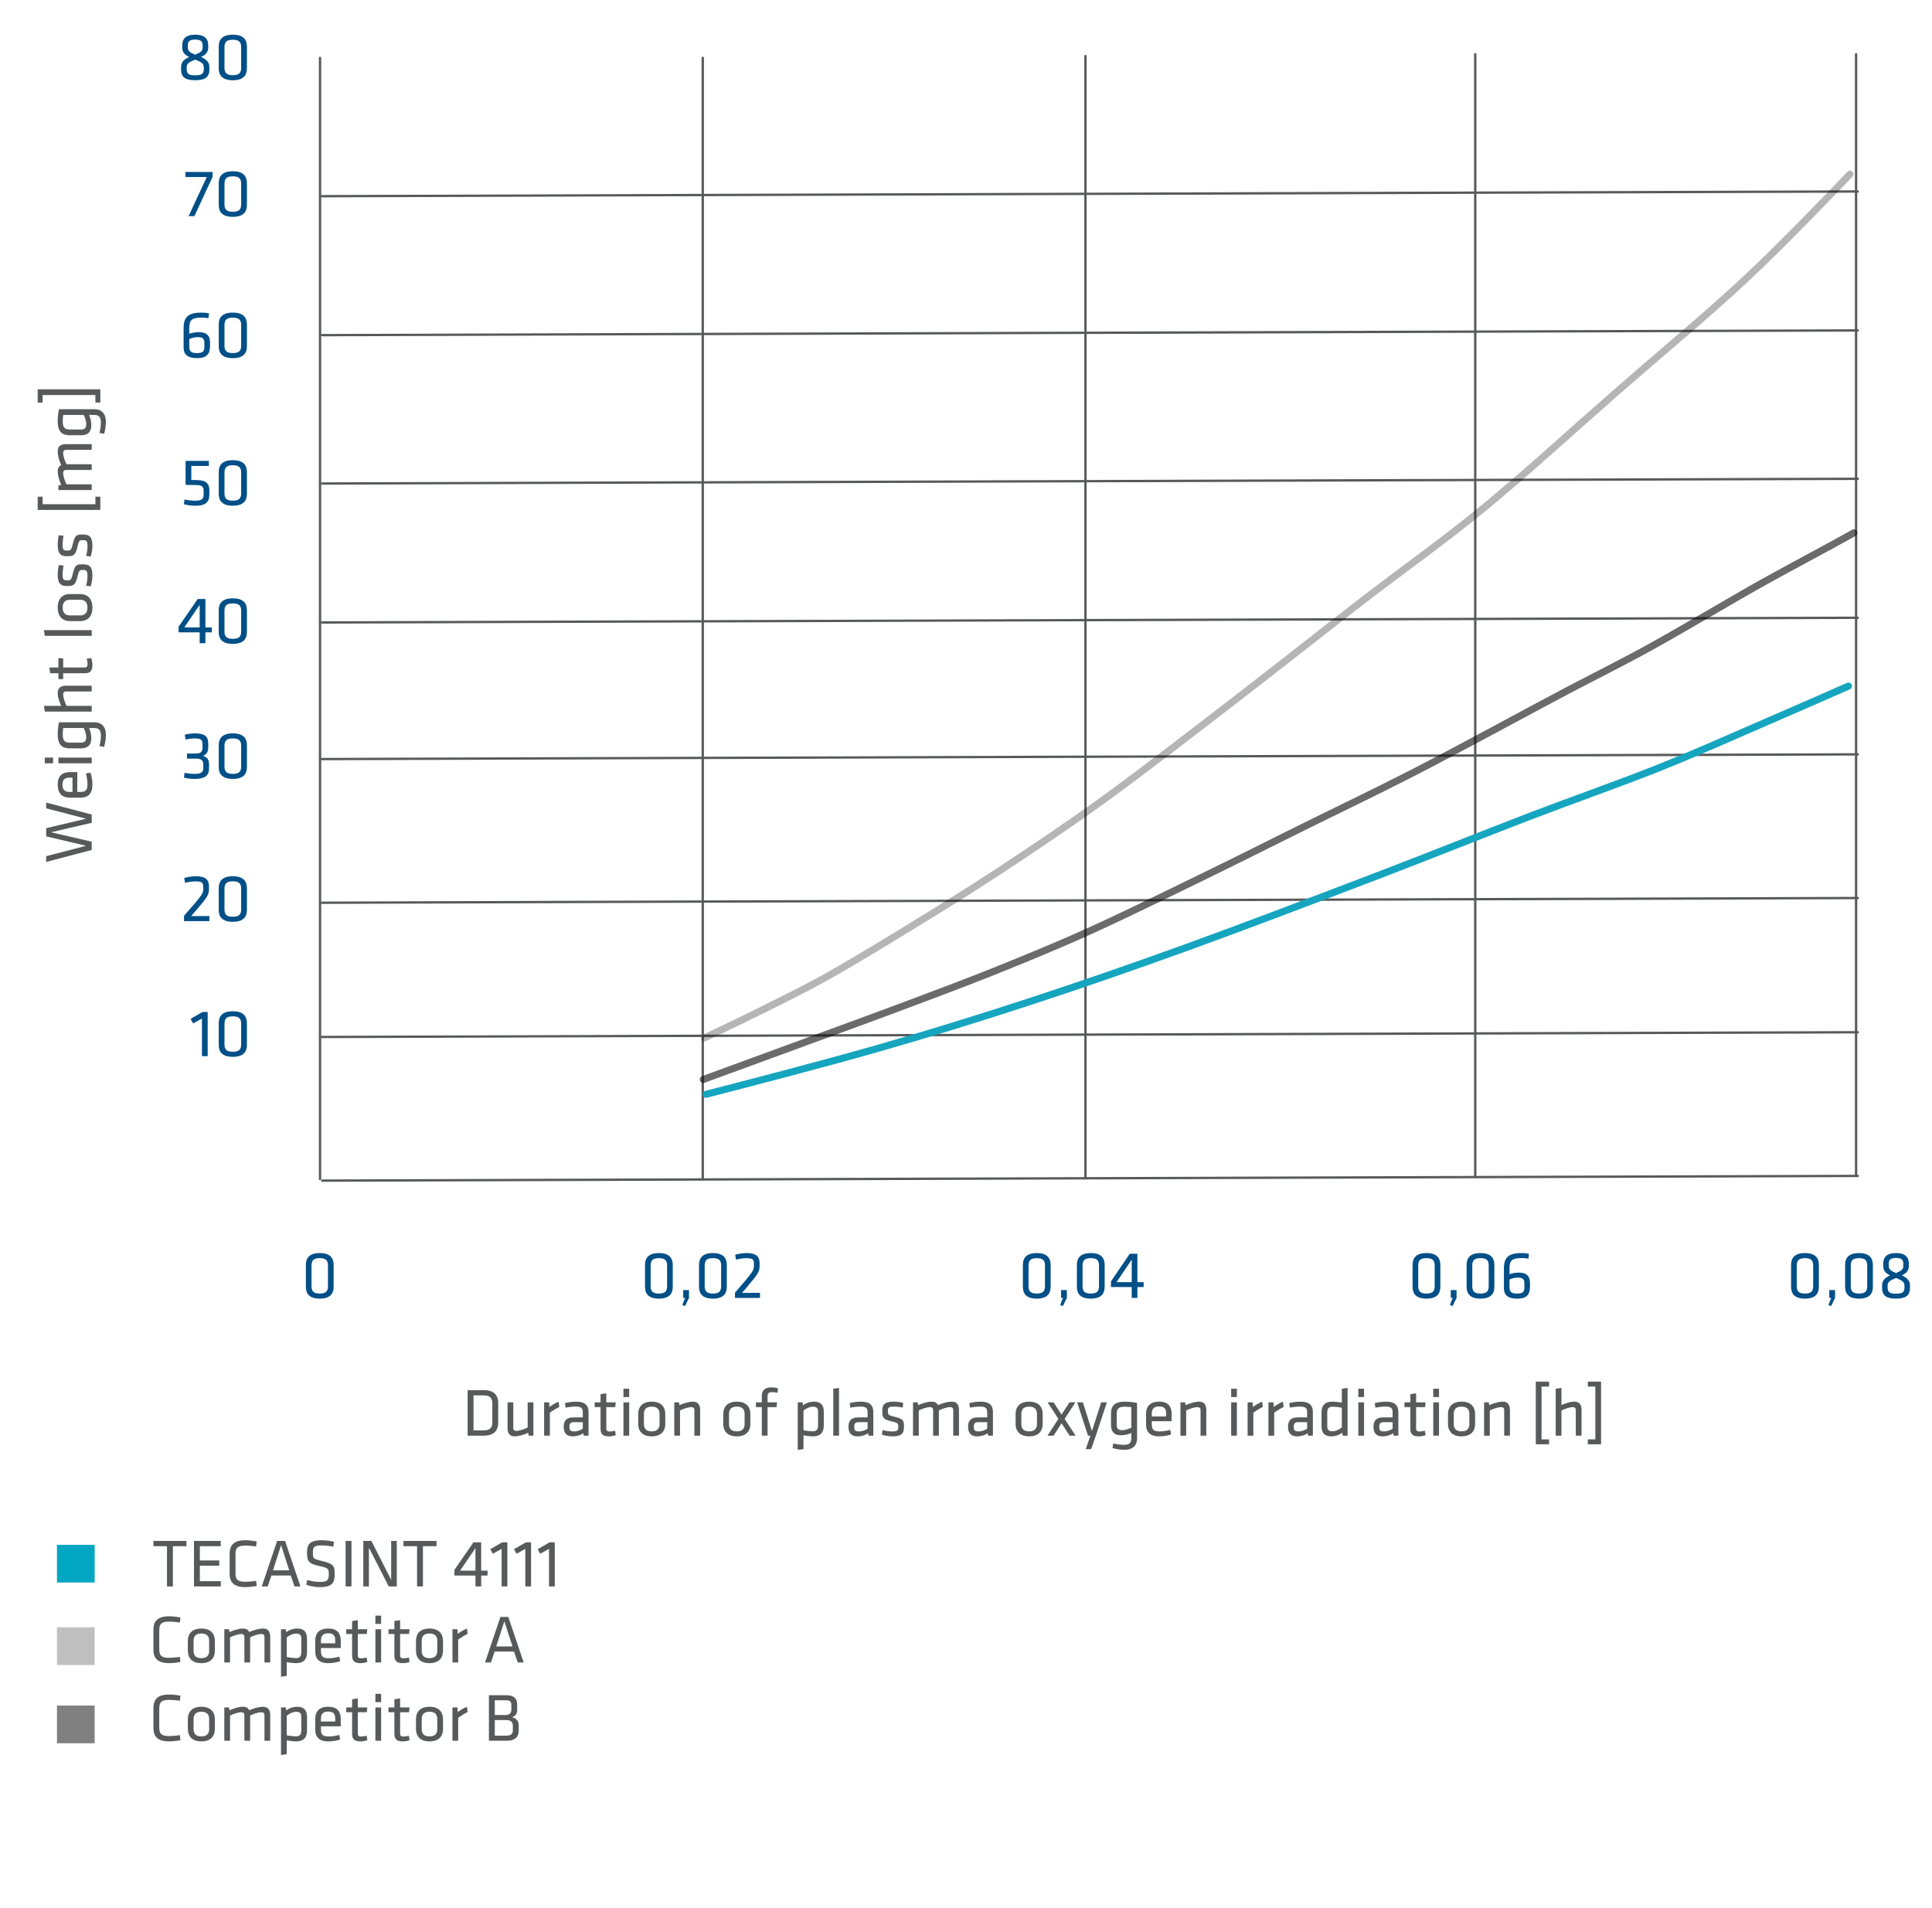 <svg viewBox="0 0 1709 1688" xmlns="http://www.w3.org/2000/svg" xml:space="preserve" style="fill-rule:evenodd;clip-rule:evenodd;stroke-linecap:round;stroke-linejoin:round;stroke-miterlimit:1.5"><path d="M140.897 1441.91c0-5.62 2.175-7.433 8.76-7.433 2.417 0 6.344.302 9.425.846l.544-4.465c-2.9-.664-7.129-1.086-10.15-1.086-9.846 0-13.767 4.222-13.767 11.836v17.766c0 7.614 3.921 11.836 13.767 11.836 3.021 0 7.25-.422 10.15-1.086l-.544-4.465c-3.081.544-7.008.846-9.425.846-6.585 0-8.76-1.813-8.76-7.433v-17.162ZM190.077 1460.16v-8.522c0-6.164-3.378-11.051-11.958-11.051s-11.959 4.887-11.959 11.051v8.522c0 6.165 3.379 11.051 11.959 11.051s11.958-4.886 11.958-11.051Zm-5.067-8.703v8.884c0 4.291-2.297 6.467-6.891 6.467-4.594 0-6.891-2.176-6.891-6.467v-8.884c0-4.291 2.297-6.467 6.891-6.467 4.594 0 6.891 2.176 6.891 6.467ZM239.015 1470.61v-22.535c0-4.529-1.689-7.485-6.397-7.485-3.688 0-8.645 1.448-12.149 3.137-.845-1.99-2.594-3.137-5.613-3.137-3.506 0-8.584 1.569-11.847 3.137l-.483-2.532h-4.102v29.415h5.067v-22.228c3.144-1.637 7.678-2.966 9.854-2.966 1.874 0 2.841.786 2.841 2.719v22.475h5.067v-22.233c3.144-1.632 7.436-2.961 9.854-2.961 1.874 0 2.841.786 2.841 2.719v22.475h5.067ZM271.581 1449.58c0-5.92-2.775-8.996-8.574-8.996-3.868 0-7.314 1.327-9.731 3.257l-.422-2.652h-4.283v42.042l5.067-.725v-12.203c2.357.483 5.803.905 8.402.905 6.887 0 9.541-3.739 9.541-9.599v-12.029Zm-17.943-1.021c2.176-1.94 5.44-3.511 8.342-3.511 3.566 0 4.534 1.511 4.534 4.532v12.028c0 3.565-1.391 5.137-4.776 5.137-2.055 0-5.38-.363-8.1-.907v-17.279ZM283.908 1460.34v-2.479h17.52v-6.157c0-6.107-2.352-11.115-11.052-11.115-8.76 0-11.535 4.887-11.535 10.994v8.818c0 6.651 2.955 10.812 11.656 10.812 3.687 0 7.613-.663 10.388-1.689l-.663-4.044c-3.197.846-6.4 1.391-9.302 1.391-5.743 0-7.012-1.875-7.012-6.531Zm0-9.119c0-4.112 1.692-6.41 6.468-6.41s6.166 2.298 6.166 6.41v2.418h-12.634v-2.418ZM324.267 1466.2c-1.873.483-3.323.725-4.712.725-2.719 0-3.021-1.088-3.021-3.264v-18.252h7.914l.423-4.221h-8.337v-7.975l-5.067.725v7.25h-5.196v4.221h5.196v19.099c0 4.89 2.352 6.699 7.302 6.699 2.175 0 4.35-.422 6.163-1.085l-.665-3.922ZM337.138 1470.61v-29.415h-5.067v29.415h5.067Zm0-34.135v-7.303h-5.067v7.303h5.067ZM361.669 1466.2c-1.873.483-3.323.725-4.713.725-2.718 0-3.02-1.088-3.02-3.264v-18.252h7.914l.423-4.221h-8.337v-7.975l-5.068.725v7.25h-5.195v4.221h5.195v19.099c0 4.89 2.353 6.699 7.303 6.699 2.175 0 4.35-.422 6.162-1.085l-.664-3.922ZM391.878 1460.16v-8.522c0-6.164-3.378-11.051-11.958-11.051s-11.958 4.887-11.958 11.051v8.522c0 6.165 3.378 11.051 11.958 11.051s11.958-4.886 11.958-11.051Zm-5.067-8.703v8.884c0 4.291-2.297 6.467-6.891 6.467-4.594 0-6.891-2.176-6.891-6.467v-8.884c0-4.291 2.297-6.467 6.891-6.467 4.594 0 6.891 2.176 6.891 6.467ZM413.026 1440.59c-2.9 1.208-5.921 3.02-8.095 4.712l-.302-4.107h-4.404v29.415h5.068v-20.295c2.416-1.691 5.618-3.745 8.397-5.073l-.664-4.652ZM449.646 1430.38h-7.008l-13.594 40.23h5.256l3.263-9.667h17.097l3.323 9.667h5.256l-13.593-40.23Zm3.685 26.04h-14.379l7.19-22.294 7.189 22.294Z" style="fill:#58595b;fill-rule:nonzero"/><path style="fill:gray;fill-opacity:.5" d="M50.404 1439.53h33.333v33.333H50.404z"/><path d="M.219 0h.086v-.589h.199v-.077H.02v.077h.199V0Z" style="fill:#58595b;fill-rule:nonzero" transform="matrix(60.417 0 0 60.417 134.497 1403.34)"/><path d="M.085 0h.393v-.077H.171v-.226h.284V-.38H.171v-.209h.306v-.077H.085V0Z" style="fill:#58595b;fill-rule:nonzero" transform="matrix(60.417 0 0 60.417 166.453 1403.34)"/><path d="M.156-.475c0-.093.036-.123.145-.123.04 0 .105.005.156.014l.009-.074a.855.855 0 0 0-.168-.018c-.163 0-.228.07-.228.196v.294C.07-.06.135.01.298.01c.05 0 .12-.007.168-.018L.457-.082a1.023 1.023 0 0 1-.156.014c-.109 0-.145-.03-.145-.123v-.284Z" style="fill:#58595b;fill-rule:nonzero" transform="matrix(60.417 0 0 60.417 198.908 1403.34)"/><path d="M.369-.666H.253L.028 0h.087l.054-.16h.283L.507 0h.087L.369-.666Zm.061.431H.192l.119-.369.119.369Z" style="fill:#58595b;fill-rule:nonzero" transform="matrix(60.417 0 0 60.417 229.865 1403.34)"/><path d="M.475-.172c0-.13-.009-.156-.186-.2C.157-.405.157-.409.157-.501c0-.077.02-.099.129-.099.055 0 .118.007.171.019l.007-.073a.758.758 0 0 0-.18-.022c-.165 0-.213.056-.213.172 0 .138.019.169.18.205.137.031.138.039.138.129 0 .076-.022.104-.129.104a.633.633 0 0 1-.186-.029l-.014.07A.569.569 0 0 0 .258.01c.183 0 .217-.066.217-.182Z" style="fill:#58595b;fill-rule:nonzero" transform="matrix(60.417 0 0 60.417 267.314 1403.34)"/><path style="fill:#58595b;fill-rule:nonzero" d="M.09-.666h.086V0H.09z" transform="matrix(60.417 0 0 60.417 300.268 1403.34)"/><path d="M.457 0h.118v-.666H.493v.57l-.29-.57H.085V0h.082v-.567L.457 0Z" style="fill:#58595b;fill-rule:nonzero" transform="matrix(60.417 0 0 60.417 316.247 1403.34)"/><path d="M.219 0h.086v-.589h.199v-.077H.02v.077h.199V0Z" style="fill:#58595b;fill-rule:nonzero" transform="matrix(60.417 0 0 60.417 355.692 1403.34)"/><path d="M.507-.159v-.072H.414v-.415H.301l-.279.404v.083H.33V0h.084v-.159h.093ZM.105-.231l.225-.33v.33H.105Z" style="fill:#58595b;fill-rule:nonzero" transform="matrix(60.417 0 0 60.417 400.63 1403.34)"/><path d="M.176-.55V0H.26v-.646H.185L.01-.545l.037.067.129-.072Z" style="fill:#58595b;fill-rule:nonzero" transform="matrix(60.417 0 0 60.417 433.085 1403.34)"/><path d="M.176-.55V0H.26v-.646H.185L.01-.545l.037.067.129-.072Z" style="fill:#58595b;fill-rule:nonzero" transform="matrix(60.417 0 0 60.417 454.056 1403.34)"/><path d="M.176-.55V0H.26v-.646H.185L.01-.545l.037.067.129-.072Z" style="fill:#58595b;fill-rule:nonzero" transform="matrix(60.417 0 0 60.417 475.027 1403.34)"/><path style="fill:#00a6c2" d="M50.404 1366.55h33.333v33.333H50.404z"/><path d="m285.003 917.301 1358.34-4.167M285.003 798.551l1358.34-4.167M285.003 671.468l1358.34-4.167M285.003 173.551l1358.34-4.167M285.003 296.467l1358.34-4.166M285.003 427.717l1358.34-4.166M285.003 550.634l1358.34-4.166M285.003 1044.38l1358.34-4.166M285.003 1044.38l1358.34-4.166M283.092 1042.92V51.206M1641.84 1039.63V47.915M1304.96 1039.63V47.915M960.184 1041.27V49.555M621.638 1042.92V51.206" style="fill:none;stroke:#58595b;stroke-width:2.08px"/><path d="M413.658 1229.69v40.284h14.092c9.861 0 12.942-5.135 12.942-11.549v-17.186c0-6.414-3.081-11.549-12.942-11.549h-14.092Zm5.195 4.651h8.716c6.113 0 7.928 2.542 7.928 7.262v16.459c0 4.72-1.815 7.262-7.928 7.262h-8.716v-30.983ZM448.967 1240.52v22.566c0 4.534 1.691 7.494 6.406 7.494 3.511 0 8.595-1.57 11.863-3.141l.483 2.536h4.108v-29.455h-5.074v22.258c-3.148 1.639-7.688 2.97-9.867 2.97-1.876 0-2.845-.786-2.845-2.722v-22.506h-5.074ZM494.129 1239.91c-2.904 1.21-5.928 3.024-8.106 4.718l-.302-4.113h-4.409v29.455h5.074v-20.322c2.42-1.693 5.626-3.75 8.409-5.08l-.666-4.658ZM520.606 1249.47c0-6.294-2.779-9.556-11.188-9.556-3.148 0-6.899.544-9.677 1.269l.543 4.048c2.296-.484 5.986-.968 8.831-.968 4.782 0 6.417 1.271 6.417 4.964v4.602h-7.87c-5.928 0-9.009 2.174-9.009 8.284 0 5.205 2.296 8.466 7.799 8.466 3.571 0 6.961-.966 9.563-2.778l.302 2.173h4.289v-20.504Zm-5.074 14.334c-2.24 1.458-5.085 2.427-7.628 2.427-3.632 0-4.176-1.211-4.176-4.239 0-2.967 1.15-3.936 4.297-3.936h7.507v5.748ZM544.057 1265.57c-1.875.484-3.327.726-4.718.726-2.722 0-3.025-1.089-3.025-3.268v-18.276h7.925l.423-4.228h-8.348v-7.985l-5.074.726v7.259h-5.203v4.228h5.203v19.124c0 4.897 2.356 6.708 7.312 6.708a18.35 18.35 0 0 0 6.171-1.087l-.666-3.927ZM556.56 1269.97v-29.455h-5.074v29.455h5.074Zm0-34.181v-7.313h-5.074v7.313h5.074ZM588.481 1259.51v-8.533c0-6.173-3.383-11.066-11.975-11.066-8.591 0-11.974 4.893-11.974 11.066v8.533c0 6.173 3.383 11.066 11.974 11.066 8.592 0 11.975-4.893 11.975-11.066Zm-5.074-8.714v8.896c0 4.297-2.3 6.475-6.901 6.475-4.6 0-6.9-2.178-6.9-6.475v-8.896c0-4.297 2.3-6.476 6.9-6.476 4.601 0 6.901 2.179 6.901 6.476ZM619.313 1269.97v-22.565c0-4.535-1.692-7.495-6.406-7.495-3.511 0-8.595 1.571-11.863 3.141l-.483-2.536h-4.108v29.455h5.074v-22.257c3.148-1.639 7.688-2.97 9.867-2.97 1.876 0 2.845.786 2.845 2.722v22.505h5.074ZM663.736 1259.51v-8.533c0-6.173-3.383-11.066-11.974-11.066-8.592 0-11.975 4.893-11.975 11.066v8.533c0 6.173 3.383 11.066 11.975 11.066 8.591 0 11.974-4.893 11.974-11.066Zm-5.074-8.714v8.896c0 4.297-2.3 6.475-6.9 6.475-4.6 0-6.901-2.178-6.901-6.475v-8.896c0-4.297 2.301-6.476 6.901-6.476s6.9 2.179 6.9 6.476ZM688.216 1228.12c-1.996-.604-4.053-.846-5.989-.846-5.441 0-8.341 2.597-8.341 7.8v5.449h-5.202v4.228h5.202v25.227h5.074v-25.227h7.986l.423-4.228h-8.409v-4.965c0-2.966.787-4.056 3.933-4.056 1.27 0 3.327.242 4.9.545l.423-3.927ZM728.707 1248.92c0-5.928-2.778-9.009-8.585-9.009-3.874 0-7.324 1.329-9.744 3.262l-.423-2.657h-4.289v42.099l5.074-.726v-12.219c2.361.483 5.811.906 8.414.906 6.895 0 9.553-3.744 9.553-9.611v-12.045Zm-17.967-1.023c2.179-1.943 5.448-3.516 8.353-3.516 3.572 0 4.54 1.513 4.54 4.539v12.043c0 3.57-1.392 5.144-4.782 5.144-2.058 0-5.387-.363-8.111-.908v-17.302ZM742.177 1269.97v-42.22l-5.074.726v41.494h5.074ZM772.525 1249.47c0-6.294-2.778-9.556-11.188-9.556-3.147 0-6.898.544-9.677 1.269l.544 4.048c2.295-.484 5.986-.968 8.831-.968 4.782 0 6.416 1.271 6.416 4.964v4.602h-7.869c-5.928 0-9.009 2.174-9.009 8.284 0 5.205 2.296 8.466 7.798 8.466 3.572 0 6.962-.966 9.564-2.778l.302 2.173h4.288v-20.504Zm-5.074 14.334c-2.239 1.458-5.085 2.427-7.627 2.427-3.632 0-4.177-1.211-4.177-4.239 0-2.967 1.15-3.936 4.298-3.936h7.506v5.748ZM799.607 1262.06c0-5.87-.665-6.899-9.131-9.017-4.964-1.211-5.025-1.816-5.025-5.084 0-2.663.605-3.691 4.965-3.691 2.421 0 5.687.363 8.164.847l.362-4.169c-2.416-.664-5.499-1.027-8.345-1.027-7.743 0-10.16 2.477-10.16 7.919 0 6.113.665 7.626 7.981 9.441 5.933 1.453 6.175 1.816 6.175 4.963 0 3.147-.787 3.994-5.449 3.994-2.543 0-5.868-.484-8.405-1.21l-.665 3.988c2.357.906 6.346 1.57 9.373 1.57 8.408 0 10.16-2.778 10.16-8.524ZM848.285 1269.97v-22.565c0-4.535-1.691-7.495-6.405-7.495-3.693 0-8.656 1.45-12.166 3.141-.845-1.993-2.597-3.141-5.62-3.141-3.511 0-8.596 1.571-11.863 3.141l-.484-2.536h-4.107v29.455h5.074v-22.257c3.148-1.639 7.687-2.97 9.867-2.97 1.876 0 2.845.786 2.845 2.722v22.505h5.074v-22.263c3.147-1.633 7.445-2.964 9.866-2.964 1.877 0 2.845.786 2.845 2.722v22.505h5.074ZM878.331 1249.47c0-6.294-2.779-9.556-11.188-9.556-3.148 0-6.898.544-9.677 1.269l.544 4.048c2.295-.484 5.985-.968 8.83-.968 4.783 0 6.417 1.271 6.417 4.964v4.602h-7.869c-5.929 0-9.009 2.174-9.009 8.284 0 5.205 2.295 8.466 7.798 8.466 3.571 0 6.961-.966 9.563-2.778l.302 2.173h4.289v-20.504Zm-5.074 14.334c-2.24 1.458-5.085 2.427-7.627 2.427-3.632 0-4.177-1.211-4.177-4.239 0-2.967 1.15-3.936 4.298-3.936h7.506v5.748ZM922.331 1259.51v-8.533c0-6.173-3.383-11.066-11.975-11.066-8.591 0-11.974 4.893-11.974 11.066v8.533c0 6.173 3.383 11.066 11.974 11.066 8.592 0 11.975-4.893 11.975-11.066Zm-5.074-8.714v8.896c0 4.297-2.3 6.475-6.901 6.475-4.6 0-6.9-2.178-6.9-6.475v-8.896c0-4.297 2.3-6.476 6.9-6.476 4.601 0 6.901 2.179 6.901 6.476ZM931.933 1269.97l7.078-10.947 7.138 10.947h5.324l-9.74-14.818 9.558-14.637h-5.263l-7.017 10.827-7.018-10.827h-5.263l9.498 14.637-9.679 14.818h5.384ZM960.406 1281.89h4.779l4.174-11.918 9.74-29.455h-5.021l-8.167 25.403-8.046-25.403h-5.021l9.558 29.455h2.117l-4.113 11.918ZM982.772 1260.42c0 5.627 2.537 9.19 8.646 9.19 3.753 0 7.263-.966 9.321-2.053v4.657c0 3.815-1.694 5.874-6.597 5.874-2.664 0-5.751-.364-9.376-1.272l-.665 4.11c2.96.906 6.832 1.57 10.343 1.57 8.41 0 11.37-4.59 11.37-10.343v-31.092c-3.383-.785-7.799-1.148-10.522-1.148-10.104 0-12.52 4.289-12.52 11.006v9.501Zm17.967 2.482c-1.997.968-5.508 2.239-8.111 2.239-3.45 0-4.782-1.513-4.782-4.539v-9.865c0-3.934 1.09-6.354 7.082-6.354 1.816 0 3.814.121 5.811.423v18.096ZM1018.86 1259.69v-2.483h17.544v-6.165c0-6.115-2.356-11.13-11.067-11.13-8.772 0-11.551 4.894-11.551 11.009v8.829c0 6.66 2.96 10.827 11.672 10.827 3.692 0 7.624-.664 10.402-1.691l-.664-4.05c-3.202.848-6.409 1.393-9.314 1.393-5.751 0-7.022-1.877-7.022-6.539Zm0-9.132c0-4.117 1.695-6.418 6.477-6.418s6.174 2.301 6.174 6.418v2.422h-12.651v-2.422ZM1067.05 1269.97v-22.565c0-4.535-1.691-7.495-6.405-7.495-3.511 0-8.596 1.571-11.864 3.141l-.483-2.536h-4.107v29.455h5.074v-22.257c3.147-1.639 7.687-2.97 9.866-2.97 1.877 0 2.845.786 2.845 2.722v22.505h5.074ZM1094.12 1269.97v-29.455h-5.074v29.455h5.074Zm0-34.181v-7.313h-5.074v7.313h5.074ZM1116.42 1239.91c-2.904 1.21-5.929 3.024-8.106 4.718l-.302-4.113h-4.41v29.455h5.074v-20.322c2.42-1.693 5.626-3.75 8.409-5.08l-.665-4.658ZM1134.85 1239.91c-2.903 1.21-5.928 3.024-8.106 4.718l-.302-4.113h-4.409v29.455h5.074v-20.322c2.42-1.693 5.626-3.75 8.409-5.08l-.666-4.658ZM1161.33 1249.47c0-6.294-2.779-9.556-11.188-9.556-3.148 0-6.898.544-9.677 1.269l.544 4.048c2.295-.484 5.985-.968 8.83-.968 4.782 0 6.417 1.271 6.417 4.964v4.602h-7.87c-5.928 0-9.008 2.174-9.008 8.284 0 5.205 2.295 8.466 7.798 8.466 3.571 0 6.961-.966 9.563-2.778l.302 2.173h4.289v-20.504Zm-5.074 14.334c-2.24 1.458-5.085 2.427-7.627 2.427-3.633 0-4.177-1.211-4.177-4.239 0-2.967 1.15-3.936 4.298-3.936h7.506v5.748ZM1169 1261.57c0 5.928 2.779 9.008 8.585 9.008 3.874 0 7.324-1.328 9.744-3.261l.423 2.656h4.289v-42.22l-5.074.726v12.34c-2.361-.483-5.811-.906-8.414-.906-6.895 0-9.553 3.745-9.553 9.612v12.045Zm17.967 1.023c-2.179 1.942-5.448 3.516-8.353 3.516-3.572 0-4.54-1.513-4.54-4.539v-12.043c0-3.571 1.392-5.144 4.782-5.144 2.058 0 5.387.363 8.111.907v17.303ZM1206.6 1269.97v-29.455h-5.074v29.455h5.074Zm0-34.181v-7.313h-5.074v7.313h5.074ZM1236.94 1249.47c0-6.294-2.778-9.556-11.188-9.556-3.148 0-6.898.544-9.677 1.269l.544 4.048c2.295-.484 5.985-.968 8.831-.968 4.782 0 6.416 1.271 6.416 4.964v4.602h-7.869c-5.928 0-9.009 2.174-9.009 8.284 0 5.205 2.295 8.466 7.798 8.466 3.572 0 6.961-.966 9.563-2.778l.302 2.173h4.289v-20.504Zm-5.074 14.334c-2.24 1.458-5.085 2.427-7.627 2.427-3.632 0-4.177-1.211-4.177-4.239 0-2.967 1.15-3.936 4.298-3.936h7.506v5.748ZM1260.39 1265.57c-1.875.484-3.327.726-4.719.726-2.722 0-3.024-1.089-3.024-3.268v-18.276h7.924l.424-4.228h-8.348v-7.985l-5.074.726v7.259h-5.203v4.228h5.203v19.124c0 4.897 2.355 6.708 7.312 6.708a18.34 18.34 0 0 0 6.17-1.087l-.665-3.927ZM1272.9 1269.97v-29.455h-5.074v29.455h5.074Zm0-34.181v-7.313h-5.074v7.313h5.074ZM1304.82 1259.51v-8.533c0-6.173-3.383-11.066-11.974-11.066-8.592 0-11.974 4.893-11.974 11.066v8.533c0 6.173 3.382 11.066 11.974 11.066 8.591 0 11.974-4.893 11.974-11.066Zm-5.074-8.714v8.896c0 4.297-2.3 6.475-6.9 6.475-4.6 0-6.9-2.178-6.9-6.475v-8.896c0-4.297 2.3-6.476 6.9-6.476 4.6 0 6.9 2.179 6.9 6.476ZM1335.65 1269.97v-22.565c0-4.535-1.691-7.495-6.405-7.495-3.511 0-8.596 1.571-11.864 3.141l-.483-2.536h-4.107v29.455h5.074v-22.257c3.147-1.639 7.687-2.97 9.866-2.97 1.877 0 2.845.786 2.845 2.722v22.505h5.074ZM1370.27 1277.6v-4.348h-6.654v-46.712h6.654v-4.348h-11.728v55.408h11.728ZM1398.99 1269.97v-22.565c0-4.535-1.691-7.495-6.406-7.495-3.45 0-8.111 1.51-11.38 3.081v-15.241l-5.074.726v41.494h5.074v-22.202c3.148-1.634 7.688-3.025 9.867-3.025 1.877 0 2.845.786 2.845 2.722v22.505h5.074ZM1416.27 1277.6v-55.408h-11.728v4.348h6.654v46.712h-6.654v4.348h11.728ZM40.835 732.582v7.259l35.324 8.348-35.324 9.196v5.081l40.284-10.586v-7.32l-35.99-8.349 35.99-8.348v-7.32l-40.284-10.587v5.082l35.324 9.195-35.324 8.349ZM70.837 700.543h-2.483V683h-6.165c-6.115 0-11.13 2.355-11.13 11.066 0 8.773 4.894 11.551 11.009 11.551h8.829c6.66 0 10.827-2.96 10.827-11.672 0-3.692-.664-7.623-1.691-10.402l-4.05.665c.848 3.201 1.393 6.408 1.393 9.314 0 5.75-1.877 7.021-6.539 7.021Zm-9.132 0c-4.118 0-6.419-1.695-6.419-6.477s2.301-6.174 6.419-6.174h2.422v12.651h-2.422ZM81.119 670.134H51.664v5.075h29.455v-5.075Zm-34.181 0h-7.313v5.075h7.313v-5.075ZM71.566 661.981c5.627 0 9.19-2.537 9.19-8.646 0-3.753-.966-7.264-2.053-9.322h4.657c3.815 0 5.873 1.695 5.873 6.598 0 2.664-.363 5.751-1.271 9.376l4.11.665c.906-2.96 1.57-6.833 1.57-10.343 0-8.41-4.59-11.37-10.343-11.37H52.207c-.785 3.383-1.148 7.798-1.148 10.522 0 10.103 4.288 12.52 11.006 12.52h9.501Zm2.482-17.968c.968 1.998 2.239 5.509 2.239 8.112 0 3.45-1.513 4.781-4.539 4.781h-9.865c-3.934 0-6.355-1.089-6.355-7.082 0-1.816.121-3.813.424-5.811h18.096ZM81.119 606.595H58.553c-4.534 0-7.494 1.691-7.494 6.405 0 3.451 1.51 8.112 3.081 11.38H38.899l.726 5.074h41.494v-5.074H58.916c-1.633-3.147-3.025-7.687-3.025-9.866 0-1.877.787-2.845 2.723-2.845h22.505v-5.074ZM76.71 582.72c.484 1.875.726 3.327.726 4.718 0 2.722-1.089 3.025-3.268 3.025H55.891v-7.925l-4.227-.423v8.348h-7.986l.726 5.074h7.26v5.203h4.227v-5.203h19.124c4.897 0 6.709-2.356 6.709-7.312 0-2.178-.423-4.356-1.087-6.171l-3.927.666ZM81.119 557.413h-42.22l.726 5.074h41.494v-5.074ZM70.658 525.492h-8.533c-6.173 0-11.066 3.383-11.066 11.974 0 8.592 4.893 11.974 11.066 11.974h8.533c6.173 0 11.066-3.382 11.066-11.974 0-8.591-4.893-11.974-11.066-11.974Zm-8.715 5.074h8.897c4.297 0 6.475 2.3 6.475 6.9 0 4.6-2.178 6.9-6.475 6.9h-8.897c-4.296 0-6.475-2.3-6.475-6.9 0-4.6 2.179-6.9 6.475-6.9ZM73.2 499.197c-5.87 0-6.899.664-9.017 9.13-1.211 4.965-1.816 5.026-5.084 5.026-2.663 0-3.692-.606-3.692-4.965 0-2.422.363-5.688.848-8.164l-4.169-.363c-.664 2.416-1.027 5.5-1.027 8.345 0 7.744 2.476 10.16 7.919 10.16 6.112 0 7.625-.664 9.441-7.98 1.452-5.933 1.816-6.176 4.962-6.176 3.147 0 3.995.787 3.995 5.449 0 2.543-.484 5.868-1.211 8.405l3.989.665c.906-2.356 1.57-6.345 1.57-9.372 0-8.409-2.778-10.16-8.524-10.16ZM73.2 472.841c-5.87 0-6.899.665-9.017 9.131-1.211 4.965-1.816 5.025-5.084 5.025-2.663 0-3.692-.605-3.692-4.965 0-2.421.363-5.687.848-8.164l-4.169-.362c-.664 2.416-1.027 5.499-1.027 8.345 0 7.744 2.476 10.16 7.919 10.16 6.112 0 7.625-.665 9.441-7.981 1.452-5.933 1.816-6.175 4.962-6.175 3.147 0 3.995.787 3.995 5.449 0 2.543-.484 5.868-1.211 8.405l3.989.665c.906-2.357 1.57-6.346 1.57-9.373 0-8.408-2.778-10.16-8.524-10.16ZM88.742 439.368h-4.349v6.654H37.682v-6.654h-4.349v11.728h55.409v-11.728ZM81.119 392.867H58.553c-4.534 0-7.494 1.692-7.494 6.406 0 3.692 1.45 8.656 3.141 12.165-1.993.846-3.141 2.598-3.141 5.621 0 3.51 1.571 8.595 3.141 11.863l-2.536.483v4.108h29.455v-5.074H58.862c-1.64-3.148-2.971-7.688-2.971-9.867 0-1.877.787-2.845 2.723-2.845h22.505v-5.074H58.856c-1.634-3.148-2.965-7.446-2.965-9.867 0-1.876.787-2.845 2.723-2.845h22.505v-5.074ZM71.566 385.016c5.627 0 9.19-2.537 9.19-8.646 0-3.753-.966-7.263-2.053-9.321h4.657c3.815 0 5.873 1.694 5.873 6.597 0 2.664-.363 5.751-1.271 9.376l4.11.665c.906-2.96 1.57-6.832 1.57-10.343 0-8.41-4.59-11.37-10.343-11.37H52.207c-.785 3.383-1.148 7.799-1.148 10.522 0 10.104 4.288 12.52 11.006 12.52h9.501Zm2.482-17.967c.968 1.997 2.239 5.508 2.239 8.111 0 3.45-1.513 4.782-4.539 4.782h-9.865c-3.934 0-6.355-1.09-6.355-7.082 0-1.816.121-3.814.424-5.811h18.096ZM88.742 344.391H33.333v11.728h4.349v-6.654h46.711v6.654h4.349v-11.728Z" style="fill:#58595b;fill-rule:nonzero"/><path d="M295.116 1118.92c0-6.051-3.036-10.46-12.277-10.46s-12.276 4.409-12.276 10.46v19.364c0 6.052 3.035 10.46 12.276 10.46s12.277-4.408 12.277-10.46v-19.364Zm-5 .545v18.275c0 4.417-1.79 6.535-7.277 6.535s-7.276-2.118-7.276-6.535v-18.275c0-4.417 1.789-6.535 7.276-6.535s7.277 2.118 7.277 6.535Z" style="fill:#004f87;fill-rule:nonzero"/><path d="M.482-.483c0-.1-.051-.173-.206-.173S.07-.583.07-.483v.32c0 .1.051.173.206.173s.206-.073.206-.173v-.32Zm-.084.009v.302c0 .073-.03.108-.122.108S.154-.099.154-.172v-.302c0-.073.03-.108.122-.108s.122.035.122.108Z" style="fill:#004f87;fill-rule:nonzero" transform="matrix(59.612 0 0 60.498 566.378 1148.15)"/><path d="M.083 0h.029L.07.101.109.12.169 0v-.115H.083V0Z" style="fill:#004f87;fill-rule:nonzero" transform="matrix(59.612 0 0 60.498 599.387 1148.15)"/><path d="M.482-.483c0-.1-.051-.173-.206-.173S.07-.583.07-.483v.32c0 .1.051.173.206.173s.206-.073.206-.173v-.32Zm-.084.009v.302c0 .073-.03.108-.122.108S.154-.099.154-.172v-.302c0-.073.03-.108.122-.108s.122.035.122.108Z" style="fill:#004f87;fill-rule:nonzero" transform="matrix(59.612 0 0 60.498 614.167 1148.15)"/><path d="M.05 0h.371v-.074H.154C.219-.147.229-.16.301-.246c.1-.119.114-.153.114-.232V-.5c0-.102-.041-.156-.195-.156a.631.631 0 0 0-.167.025l.012.072a.613.613 0 0 1 .148-.022c.101 0 .118.019.118.082v.029c0 .047-.007.073-.109.194a10.96 10.96 0 0 1-.172.199V0Z" style="fill:#004f87;fill-rule:nonzero" transform="matrix(59.612 0 0 60.498 647.175 1148.15)"/><path d="M.482-.483c0-.1-.051-.173-.206-.173S.07-.583.07-.483v.32c0 .1.051.173.206.173s.206-.073.206-.173v-.32Zm-.084.009v.302c0 .073-.03.108-.122.108S.154-.099.154-.172v-.302c0-.073.03-.108.122-.108s.122.035.122.108Z" style="fill:#004f87;fill-rule:nonzero" transform="matrix(59.612 0 0 60.498 900.633 1148.15)"/><path d="M.083 0h.029L.07.101.109.12.169 0v-.115H.083V0Z" style="fill:#004f87;fill-rule:nonzero" transform="matrix(59.612 0 0 60.498 933.642 1148.15)"/><path d="M.482-.483c0-.1-.051-.173-.206-.173S.07-.583.07-.483v.32c0 .1.051.173.206.173s.206-.073.206-.173v-.32Zm-.084.009v.302c0 .073-.03.108-.122.108S.154-.099.154-.172v-.302c0-.073.03-.108.122-.108s.122.035.122.108Z" style="fill:#004f87;fill-rule:nonzero" transform="matrix(59.612 0 0 60.498 948.422 1148.15)"/><path d="M.507-.159v-.072H.414v-.415H.301l-.279.404v.083H.33V0h.084v-.159h.093ZM.105-.231l.225-.33v.33H.105Z" style="fill:#004f87;fill-rule:nonzero" transform="matrix(59.612 0 0 60.498 981.43 1148.15)"/><path d="M.482-.483c0-.1-.051-.173-.206-.173S.07-.583.07-.483v.32c0 .1.051.173.206.173s.206-.073.206-.173v-.32Zm-.084.009v.302c0 .073-.03.108-.122.108S.154-.099.154-.172v-.302c0-.073.03-.108.122-.108s.122.035.122.108Z" style="fill:#004f87;fill-rule:nonzero" transform="matrix(59.612 0 0 60.498 1245.36 1148.15)"/><path d="M.083 0h.029L.07.101.109.12.169 0v-.115H.083V0Z" style="fill:#004f87;fill-rule:nonzero" transform="matrix(59.612 0 0 60.498 1278.369 1148.15)"/><path d="M.482-.483c0-.1-.051-.173-.206-.173S.07-.583.07-.483v.32c0 .1.051.173.206.173s.206-.073.206-.173v-.32Zm-.084.009v.302c0 .073-.03.108-.122.108S.154-.099.154-.172v-.302c0-.073.03-.108.122-.108s.122.035.122.108Z" style="fill:#004f87;fill-rule:nonzero" transform="matrix(59.612 0 0 60.498 1293.149 1148.15)"/><path d="M.153-.429c0-.121.037-.154.192-.154.024 0 .064.004.088.009l.009-.07a.522.522 0 0 0-.11-.012c-.188 0-.262.06-.262.226v.286C.07-.05.121.01.265.01c.16 0 .192-.072.192-.189v-.032C.457-.317.413-.37.286-.37c-.044 0-.1.011-.133.023v-.082Zm.125.132c.073 0 .096.025.096.086v.055c0 .066-.023.092-.109.092-.076 0-.112-.021-.112-.092V-.27a.343.343 0 0 1 .125-.027Z" style="fill:#004f87;fill-rule:nonzero" transform="matrix(59.612 0 0 60.498 1326.157 1148.15)"/><path d="M.482-.483c0-.1-.051-.173-.206-.173S.07-.583.07-.483v.32c0 .1.051.173.206.173s.206-.073.206-.173v-.32Zm-.084.009v.302c0 .073-.03.108-.122.108S.154-.099.154-.172v-.302c0-.073.03-.108.122-.108s.122.035.122.108Z" style="fill:#004f87;fill-rule:nonzero" transform="matrix(59.612 0 0 60.498 1580.18 1148.15)"/><path d="M.083 0h.029L.07.101.109.12.169 0v-.115H.083V0Z" style="fill:#004f87;fill-rule:nonzero" transform="matrix(59.612 0 0 60.498 1613.189 1148.15)"/><path d="M.482-.483c0-.1-.051-.173-.206-.173S.07-.583.07-.483v.32c0 .1.051.173.206.173s.206-.073.206-.173v-.32Zm-.084.009v.302c0 .073-.03.108-.122.108S.154-.099.154-.172v-.302c0-.073.03-.108.122-.108s.122.035.122.108Z" style="fill:#004f87;fill-rule:nonzero" transform="matrix(59.612 0 0 60.498 1627.969 1148.15)"/><path d="M.462-.473v-.026c0-.091-.046-.157-.19-.157-.145 0-.19.066-.19.157v.026c0 .063.021.104.101.143-.089.042-.118.084-.118.152v.029c0 .112.059.159.207.159.147 0 .207-.047.207-.159v-.029c0-.068-.03-.11-.121-.152.082-.039.104-.08.104-.143Zm-.065.298v.023c0 .068-.033.09-.125.09-.093 0-.125-.022-.125-.09v-.023c0-.057.024-.076.125-.117.1.041.125.06.125.117ZM.164-.471v-.032c0-.052.024-.082.108-.082.083 0 .108.03.108.082v.032c0 .051-.022.072-.108.107C.186-.399.164-.42.164-.471Z" style="fill:#004f87;fill-rule:nonzero" transform="matrix(59.612 0 0 60.498 1660.977 1148.15)"/><path d="M178.633 900.988v33.267h5.074v-39.074h-4.531l-10.585 6.11 2.238 4.052 7.804-4.355ZM218.407 905.036c0-6.051-3.08-10.46-12.458-10.46s-12.458 4.409-12.458 10.46V924.4c0 6.052 3.08 10.46 12.458 10.46s12.458-4.408 12.458-10.46v-19.364Zm-5.074.545v18.275c0 4.417-1.816 6.535-7.384 6.535-5.568 0-7.384-2.118-7.384-6.535v-18.275c0-4.417 1.816-6.535 7.384-6.535 5.568 0 7.384 2.118 7.384 6.535ZM162.783 814.811h22.436v-4.469h-16.144c3.932-4.418 4.537-5.204 8.892-10.409 6.044-7.201 6.889-9.258 6.889-14.038v-1.332c0-6.17-2.476-9.431-11.789-9.431-3.509 0-7.501.725-10.103 1.51l.726 4.351c2.299-.666 6.11-1.331 8.954-1.331 6.11 0 7.138 1.15 7.138 4.962v1.755c0 2.844-.423 4.417-6.594 11.739-4.779 5.628-5.928 6.959-10.405 12.042v4.651ZM218.407 785.592c0-6.051-3.08-10.46-12.458-10.46s-12.458 4.409-12.458 10.46v19.364c0 6.051 3.08 10.46 12.458 10.46s12.458-4.409 12.458-10.46v-19.364Zm-5.074.544v18.275c0 4.418-1.816 6.536-7.384 6.536-5.568 0-7.384-2.118-7.384-6.536v-18.275c0-4.417 1.816-6.535 7.384-6.535 5.568 0 7.384 2.118 7.384 6.535ZM162.715 687.819c2.541.846 6.473 1.208 9.377 1.208 9.073 0 12.818-2.899 12.818-9.191v-3.934c0-4.359-1.994-6.232-5.316-7.198 3.744-1.812 4.59-4.112 4.59-7.804v-3.571c0-5.626-2.96-8.586-11.487-8.586-3.146 0-6.654.483-9.195 1.087l.544 4.29c2.783-.544 5.808-.908 8.53-.908 4.84 0 6.534 1.211 6.534 4.843v3.511c0 3.208-1.331 5.024-6.05 5.024h-7.622v4.469h8.288c3.932 0 6.11 1.332 6.11 5.267v3.026c0 3.874-2.057 5.206-7.744 5.206-2.964 0-5.928-.303-8.832-.969l-.545 4.23ZM218.407 659.203c0-6.051-3.08-10.46-12.458-10.46s-12.458 4.409-12.458 10.46v19.364c0 6.051 3.08 10.46 12.458 10.46s12.458-4.409 12.458-10.46v-19.364Zm-5.074.545v18.274c0 4.418-1.816 6.536-7.384 6.536-5.568 0-7.384-2.118-7.384-6.536v-18.274c0-4.418 1.816-6.536 7.384-6.536 5.568 0 7.384 2.118 7.384 6.536ZM187.33 559.359v-4.349h-5.626v-25.106h-6.829l-16.878 24.441v5.014h18.632v9.619h5.075v-9.619h5.626Zm-24.312-4.349 13.611-19.964v19.964h-13.611ZM218.407 539.759c0-6.051-3.08-10.46-12.458-10.46s-12.458 4.409-12.458 10.46v19.364c0 6.051 3.08 10.46 12.458 10.46s12.458-4.409 12.458-10.46v-19.364Zm-5.074.544v18.275c0 4.417-1.816 6.535-7.384 6.535-5.568 0-7.384-2.118-7.384-6.535v-18.275c0-4.417 1.816-6.535 7.384-6.535 5.568 0 7.384 2.118 7.384 6.535ZM164.167 428.909c3.021.06 5.68.06 9.736.181 5.025.121 6.235 1.634 6.235 5.266v2.664c0 4.297-1.332 5.871-7.385 5.871-2.906 0-6.532-.303-9.554-1.029l-.544 4.109c3.083 1.027 7.131 1.389 10.158 1.389 9.621 0 12.399-3.623 12.399-10.038v-3.511c0-5.264-2.295-8.767-9.493-9.069-2.724-.121-3.935-.121-6.478-.182v-12.409h15.488v-4.47h-20.562v21.228ZM218.407 417.536c0-6.051-3.08-10.46-12.458-10.46s-12.458 4.409-12.458 10.46V436.9c0 6.052 3.08 10.46 12.458 10.46s12.458-4.408 12.458-10.46v-19.364Zm-5.074.545v18.275c0 4.417-1.816 6.535-7.384 6.535-5.568 0-7.384-2.118-7.384-6.535v-18.275c0-4.417 1.816-6.535 7.384-6.535 5.568 0 7.384 2.118 7.384 6.535ZM167.427 290.252c0-7.325 2.239-9.322 11.621-9.322 1.453 0 3.87.242 5.319.545l.544-4.229c-1.933-.484-4.773-.725-6.65-.725-11.378 0-15.848 3.624-15.848 13.67v17.302c0 5.688 3.081 9.312 11.793 9.312 9.678 0 11.611-4.349 11.611-11.43v-1.937c0-6.414-2.658-9.615-10.34-9.615-2.663 0-6.053.665-8.05 1.389v-4.96Zm7.566 7.98c4.418 0 5.811 1.513 5.811 5.206v3.329c0 3.995-1.393 5.569-6.598 5.569-4.6 0-6.779-1.272-6.779-5.569v-6.901c1.997-.847 4.902-1.634 7.566-1.634ZM218.407 286.981c0-6.051-3.08-10.46-12.458-10.46s-12.458 4.409-12.458 10.46v19.364c0 6.051 3.08 10.46 12.458 10.46s12.458-4.409 12.458-10.46v-19.364Zm-5.074.544V305.8c0 4.418-1.816 6.536-7.384 6.536-5.568 0-7.384-2.118-7.384-6.536v-18.275c0-4.417 1.816-6.535 7.384-6.535 5.568 0 7.384 2.118 7.384 6.535ZM164.05 156.595h18.814L166.832 191.2h5.143l16.091-34.786v-4.288H164.05v4.469ZM218.407 161.981c0-6.051-3.08-10.46-12.458-10.46s-12.458 4.409-12.458 10.46v19.364c0 6.051 3.08 10.46 12.458 10.46s12.458-4.409 12.458-10.46v-19.364Zm-5.074.544V180.8c0 4.418-1.816 6.536-7.384 6.536-5.568 0-7.384-2.118-7.384-6.536v-18.275c0-4.417 1.816-6.535 7.384-6.535 5.568 0 7.384 2.118 7.384 6.535ZM184.191 41.753v-1.574c0-5.506-2.779-9.491-11.491-9.491-8.772 0-11.49 3.985-11.49 9.491v1.574c0 3.812 1.269 6.293 6.103 8.653-5.38 2.541-7.131 5.083-7.131 9.198v1.755c0 6.774 3.563 9.613 12.518 9.613 8.895 0 12.519-2.839 12.519-9.613v-1.755c0-4.115-1.812-6.657-7.313-9.198 4.956-2.36 6.285-4.841 6.285-8.653Zm-3.925 18.032v1.392c0 4.115-1.997 5.446-7.566 5.446-5.628 0-7.565-1.331-7.565-5.446v-1.392c0-3.449 1.452-4.599 7.565-7.08 6.053 2.481 7.566 3.631 7.566 7.08Zm-14.103-17.911v-1.937c0-3.146 1.453-4.962 6.537-4.962 5.024 0 6.538 1.816 6.538 4.962v1.937c0 3.086-1.332 4.356-6.538 6.474-5.205-2.118-6.537-3.388-6.537-6.474ZM218.407 41.147c0-6.051-3.08-10.459-12.458-10.459s-12.458 4.408-12.458 10.459v19.364c0 6.052 3.08 10.461 12.458 10.461s12.458-4.409 12.458-10.461V41.147Zm-5.074.545v18.275c0 4.417-1.816 6.535-7.384 6.535-5.568 0-7.384-2.118-7.384-6.535V41.692c0-4.417 1.816-6.535 7.384-6.535 5.568 0 7.384 2.118 7.384 6.535Z" style="fill:#004f87;fill-rule:nonzero"/><path d="M624.611 968.02c34.453-8.913 103.357-26.737 150.695-40.278 44.702-12.788 89.134-26.54 133.333-40.972 45.371-14.815 92.837-31.255 138.889-47.917 51.505-18.634 119.213-44.445 170.139-63.889 45.259-17.281 93.75-36.806 135.417-52.778 38.098-14.604 79.498-29.051 114.583-43.055 32.292-12.89 68.016-28.935 95.925-40.972 23.891-10.305 55.649-24.268 71.528-31.25" style="fill:none;stroke:#15a5bf;stroke-width:6.25px"/><path d="M622.096 954.895a67710.065 67710.065 0 0 0 84.167-30.833c29.861-10.972 65.416-23.889 95-35 27.575-10.357 55.277-20.694 82.5-31.667 27.131-10.935 54.19-22.09 80.833-34.166 29.722-13.473 66.389-31.528 97.5-46.667 29.825-14.513 59.448-29.437 89.167-44.167 31.944-15.833 68.611-33.338 102.5-50.833 38.472-19.861 94.044-50.174 128.333-68.333 25.75-13.638 51.892-26.544 77.402-40.625 28.873-15.938 69.167-40 95.833-55 21.235-11.945 50.083-27.292 64.167-35 6.796-3.72 15.824-8.739 20.339-11.249" style="fill:none;stroke:#080908;stroke-opacity:.6;stroke-width:6.25px"/><path d="M623.399 918.022c11.888-5.667 35.665-17 53.333-25.834 17.778-8.888 35.872-17.745 53.334-27.5 20.139-11.25 45.192-26.347 67.5-40 25.416-15.555 57.05-34.958 85-53.333 30-19.722 63.943-42.468 95-65 35.416-25.694 79.722-60.139 117.5-89.167 36.569-28.099 72.958-57.048 109.166-85 35.911-27.721 73.032-53.907 108.083-82.708 37.735-31.007 79.722-69.583 118.333-103.333 37.795-33.036 79.028-67.153 113.333-99.167 31.952-29.817 72.317-71.883 92.5-92.916" style="fill:none;stroke:#080908;stroke-opacity:.3;stroke-width:6.25px"/><path d="M140.897 1511.12c0-5.62 2.175-7.433 8.76-7.433 2.417 0 6.344.303 9.425.847l.544-4.466c-2.9-.663-7.129-1.086-10.15-1.086-9.846 0-13.767 4.223-13.767 11.836v17.767c0 7.613 3.921 11.836 13.767 11.836 3.021 0 7.25-.423 10.15-1.086l-.544-4.465c-3.081.544-7.008.846-9.425.846-6.585 0-8.76-1.813-8.76-7.433v-17.163ZM190.077 1529.37v-8.522c0-6.165-3.378-11.051-11.958-11.051s-11.959 4.886-11.959 11.051v8.522c0 6.164 3.379 11.051 11.959 11.051s11.958-4.887 11.958-11.051Zm-5.067-8.703v8.884c0 4.291-2.297 6.467-6.891 6.467-4.594 0-6.891-2.176-6.891-6.467v-8.884c0-4.292 2.297-6.467 6.891-6.467 4.594 0 6.891 2.175 6.891 6.467ZM239.015 1539.82v-22.535c0-4.528-1.689-7.484-6.397-7.484-3.688 0-8.645 1.448-12.149 3.137-.845-1.991-2.594-3.137-5.613-3.137-3.506 0-8.584 1.568-11.847 3.137l-.483-2.533h-4.102v29.415h5.067v-22.227c3.144-1.637 7.678-2.966 9.854-2.966 1.874 0 2.841.785 2.841 2.718v22.475h5.067v-22.233c3.144-1.631 7.436-2.96 9.854-2.96 1.874 0 2.841.785 2.841 2.718v22.475h5.067ZM271.581 1518.79c0-5.92-2.775-8.996-8.574-8.996-3.868 0-7.314 1.327-9.731 3.257l-.422-2.653h-4.283v42.043l5.067-.725v-12.203c2.357.482 5.803.905 8.402.905 6.887 0 9.541-3.74 9.541-9.599v-12.029Zm-17.943-1.021c2.176-1.94 5.44-3.512 8.342-3.512 3.566 0 4.534 1.511 4.534 4.533v12.027c0 3.566-1.391 5.137-4.776 5.137-2.055 0-5.38-.362-8.1-.906v-17.279ZM283.908 1529.55v-2.479h17.52v-6.157c0-6.107-2.352-11.115-11.052-11.115-8.76 0-11.535 4.887-11.535 10.994v8.817c0 6.651 2.955 10.813 11.656 10.813 3.687 0 7.613-.664 10.388-1.689l-.663-4.045c-3.197.847-6.4 1.391-9.302 1.391-5.743 0-7.012-1.874-7.012-6.53Zm0-9.12c0-4.112 1.692-6.409 6.468-6.409s6.166 2.297 6.166 6.409v2.419h-12.634v-2.419ZM324.267 1535.41c-1.873.484-3.323.726-4.712.726-2.719 0-3.021-1.088-3.021-3.264v-18.252h7.914l.423-4.222h-8.337v-7.975l-5.067.725v7.25h-5.196v4.222h5.196v19.098c0 4.89 2.352 6.7 7.302 6.7 2.175 0 4.35-.423 6.163-1.086l-.665-3.922ZM337.138 1539.82v-29.415h-5.067v29.415h5.067Zm0-34.135v-7.303h-5.067v7.303h5.067ZM361.669 1535.41c-1.873.484-3.323.726-4.713.726-2.718 0-3.02-1.088-3.02-3.264v-18.252h7.914l.423-4.222h-8.337v-7.975l-5.068.725v7.25h-5.195v4.222h5.195v19.098c0 4.89 2.353 6.7 7.303 6.7 2.175 0 4.35-.423 6.162-1.086l-.664-3.922ZM391.878 1529.37v-8.522c0-6.165-3.378-11.051-11.958-11.051s-11.958 4.886-11.958 11.051v8.522c0 6.164 3.378 11.051 11.958 11.051s11.958-4.887 11.958-11.051Zm-5.067-8.703v8.884c0 4.291-2.297 6.467-6.891 6.467-4.594 0-6.891-2.176-6.891-6.467v-8.884c0-4.292 2.297-6.467 6.891-6.467 4.594 0 6.891 2.175 6.891 6.467ZM413.026 1509.8c-2.9 1.208-5.921 3.02-8.095 4.711l-.302-4.107h-4.404v29.415h5.068v-20.294c2.416-1.692 5.618-3.745 8.397-5.074l-.664-4.651ZM448.862 1539.82c6.042 0 9.963-3.015 9.963-8.634v-4.836c0-4.292-2.413-6.645-5.914-7.248 3.559-1.327 4.585-3.623 4.585-6.706v-4.655c0-5.316-3.137-8.151-9.48-8.151h-15.524v40.23h16.37Zm4.775-9.057c0 3.022-1.814 4.594-5.501 4.594H437.68v-13.782h10.154c3.989 0 5.803 1.753 5.803 4.956v4.232Zm-1.329-18.367c0 2.902-1.511 4.715-5.44 4.715h-9.188v-13.057h10.034c3.143 0 4.594 1.209 4.594 3.808v4.534Z" style="fill:#58595b;fill-rule:nonzero"/><path style="fill:gray" d="M50.404 1508.74h33.333v33.333H50.404z"/><path style="fill:none" d="M133.93 1473.33h53.125v25H133.93z"/><path style="fill:none" d="M123.513 1471.25h45.833v27.083h-45.833z"/></svg>
